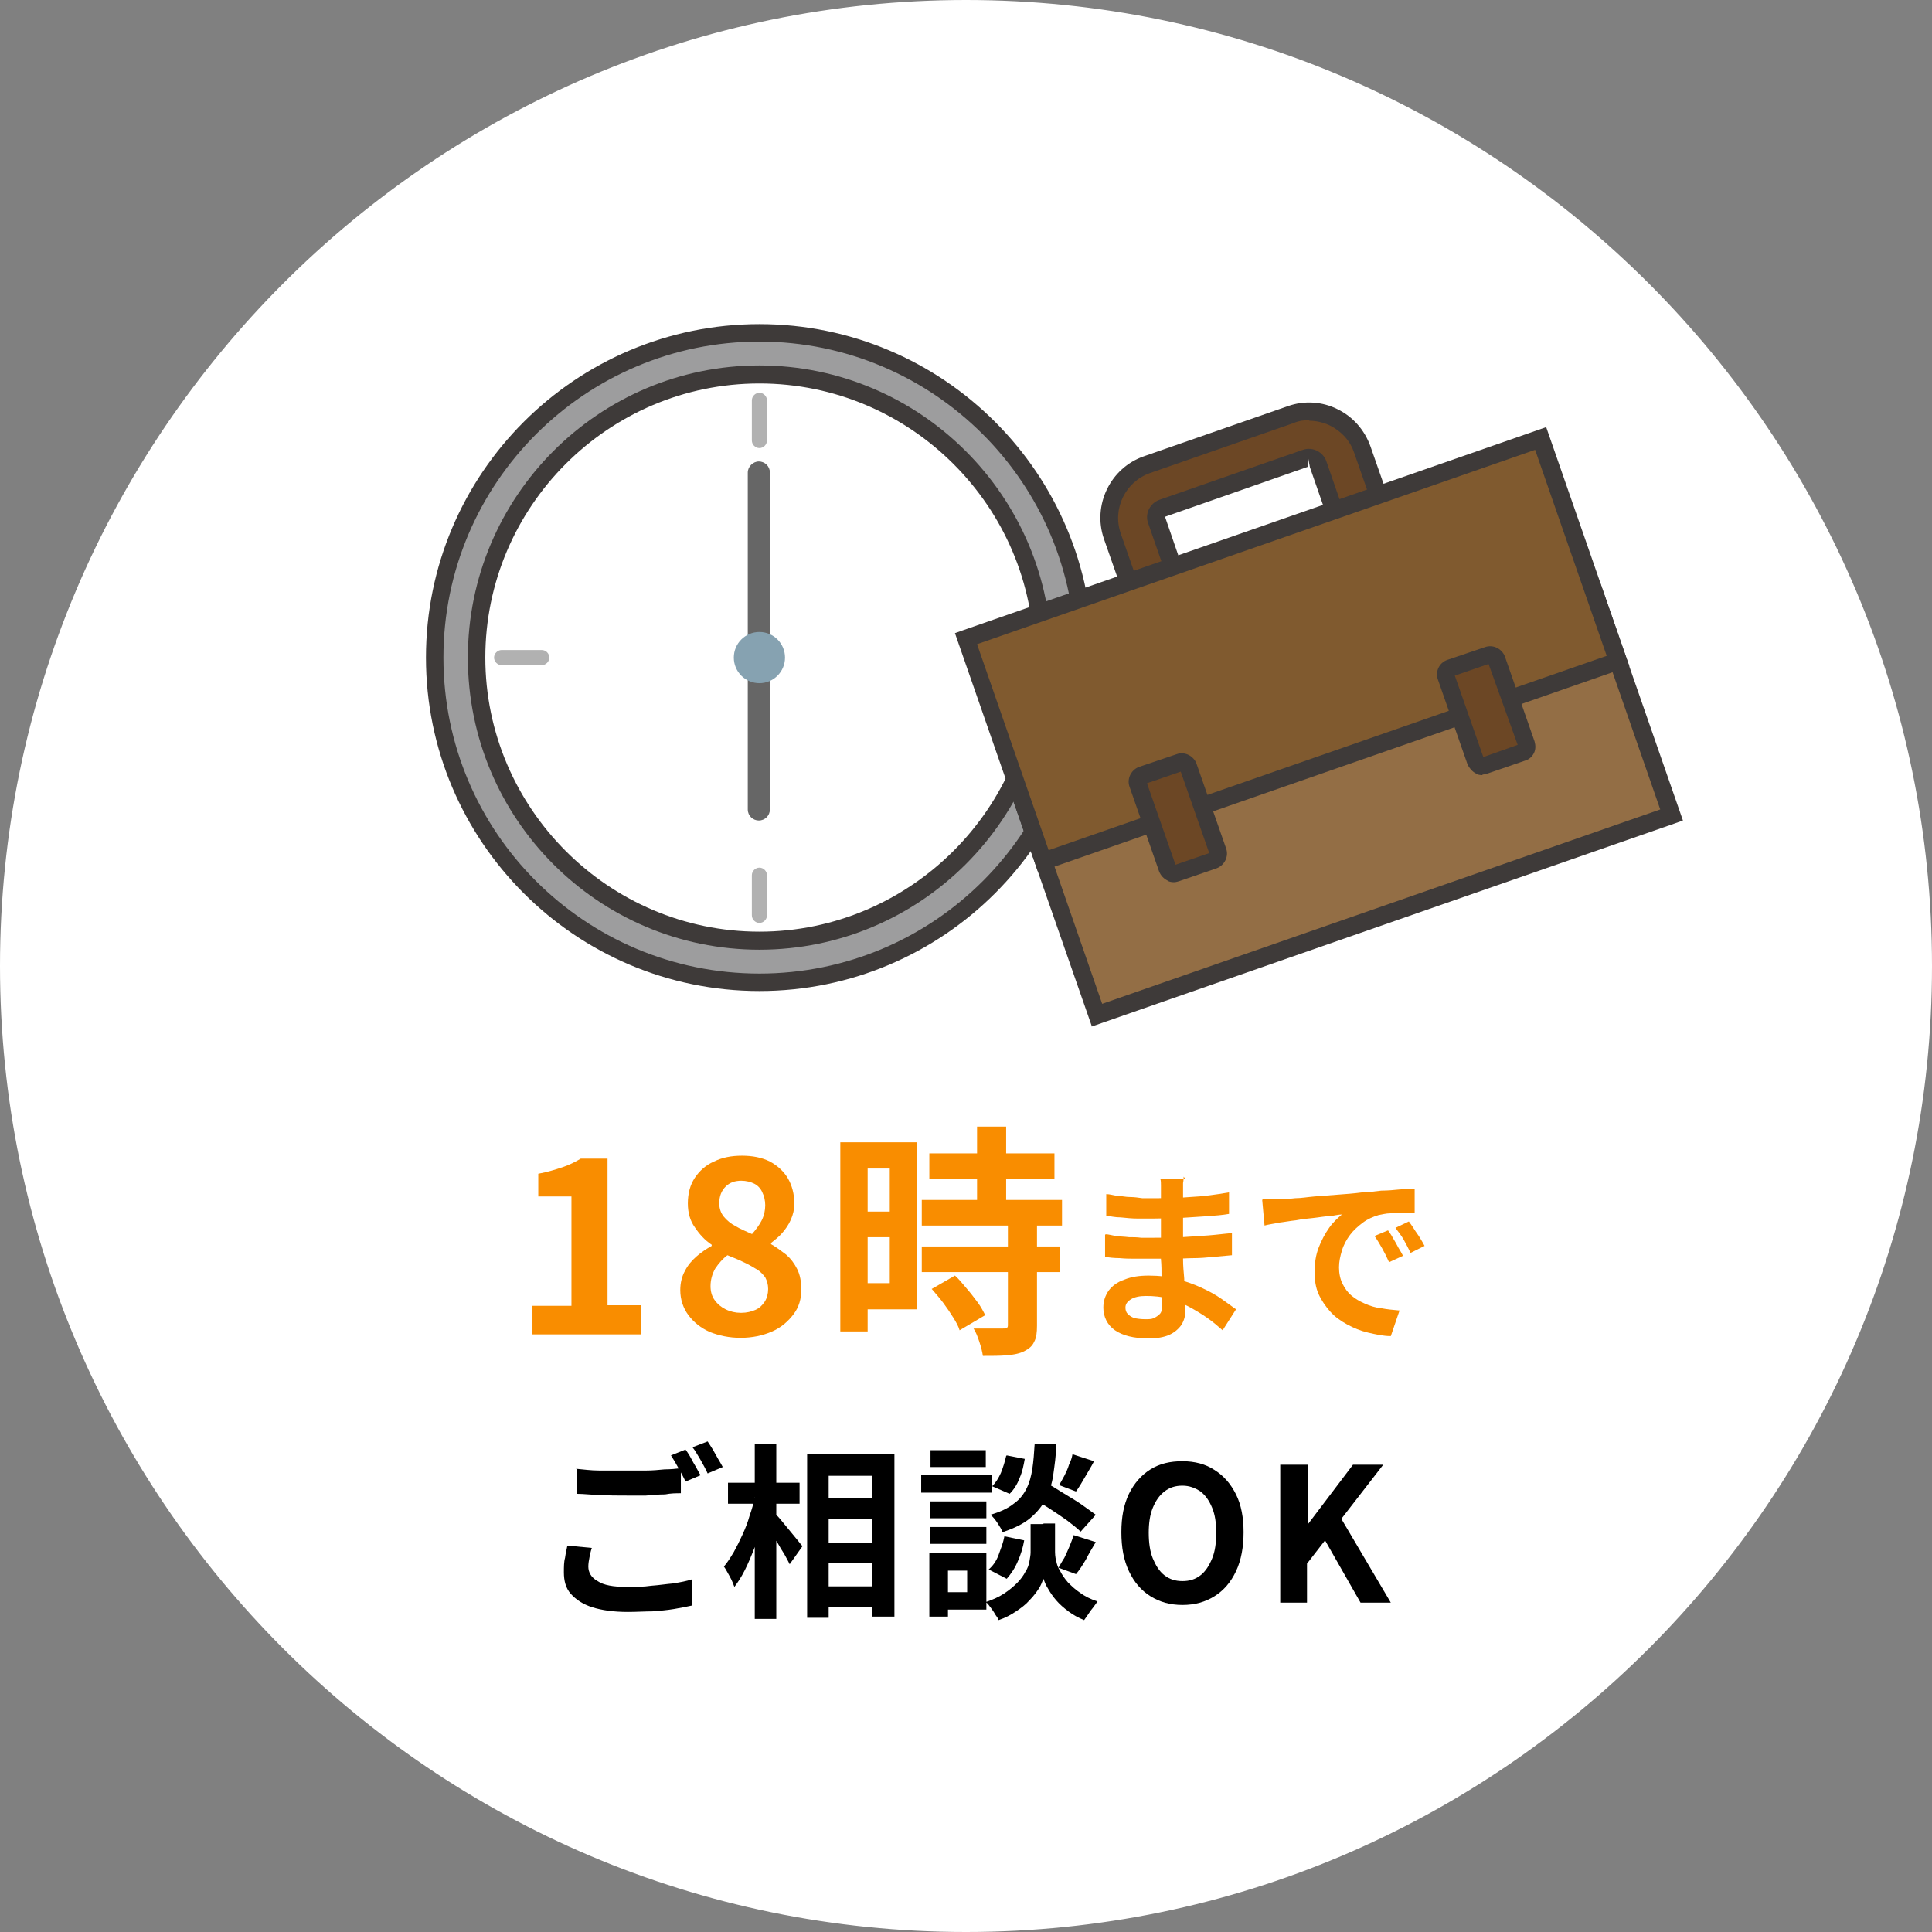 <?xml version="1.0" encoding="UTF-8"?>
<svg id="_レイヤー_2" data-name="レイヤー 2" xmlns="http://www.w3.org/2000/svg" viewBox="0 0 33.2 33.2">
  <rect x="0" y="0" width="33.2" height="33.2" fill="#808080" stroke="none"/>
  <defs>
    <style>
      .cls-1 {
        fill: #805a2f;
      }

      .cls-2 {
        fill: #3e3a39;
      }

      .cls-3 {
        fill: #b1b1b1;
      }

      .cls-4 {
        fill: #fff;
      }

      .cls-5 {
        fill: #9d9d9e;
      }

      .cls-6 {
        fill: #666;
      }

      .cls-7 {
        fill: #936e45;
      }

      .cls-8 {
        fill: #6c4725;
      }

      .cls-9 {
        fill: #86a2b1;
      }

      .cls-10 {
        fill: #f98d00;
      }
    </style>
  </defs>
  <g id="_レイヤー_1-2" data-name="レイヤー 1">
    <g>
      <g>
        <circle class="cls-4" cx="16.6" cy="16.6" r="16.55"/>
        <path class="cls-4" d="M16.6,33.2C7.45,33.2,0,25.75,0,16.6S7.45,0,16.6,0s16.6,7.45,16.6,16.6-7.45,16.6-16.6,16.6ZM16.6.1C7.5.1.1,7.5.1,16.6s7.4,16.5,16.5,16.5,16.5-7.4,16.5-16.5S25.7.1,16.6.1Z"/>
      </g>
      <g>
        <path class="cls-10" d="M9.15,22.94v-.5h.67v-1.88h-.57v-.39c.16-.03.29-.07.41-.11s.22-.09.32-.15h.46v2.52h.58v.5h-1.87Z"/>
        <path class="cls-10" d="M12.73,22.99c-.2,0-.38-.04-.53-.1-.16-.07-.28-.17-.37-.29s-.14-.27-.14-.43c0-.13.03-.24.08-.33.05-.1.12-.18.2-.25.08-.07.17-.13.26-.18v-.02c-.12-.08-.21-.18-.29-.3-.08-.11-.12-.25-.12-.41,0-.17.04-.32.12-.44.08-.12.19-.22.33-.28.14-.07.3-.1.48-.1s.34.03.48.1c.13.07.24.17.31.29s.11.27.11.43c0,.1-.02.19-.06.28-.04.09-.09.16-.15.23s-.13.12-.19.17v.02c.09.05.18.12.26.18.08.07.14.15.19.25.05.1.07.22.07.35,0,.16-.04.3-.13.42s-.21.23-.37.3c-.16.07-.34.11-.55.11ZM12.74,22.56c.09,0,.17-.02.24-.05.07-.03.12-.08.16-.14.04-.06.06-.14.06-.22,0-.08-.02-.14-.05-.2-.04-.05-.08-.1-.15-.14s-.13-.08-.22-.12c-.08-.04-.18-.08-.28-.12-.08.06-.15.14-.21.23-.05.09-.08.19-.08.3,0,.09.02.17.07.24.05.07.11.12.19.16.08.04.17.06.26.06ZM12.92,21.21c.07-.08.13-.16.17-.24.04-.08.06-.17.06-.26,0-.08-.02-.16-.05-.22-.03-.07-.08-.12-.14-.15s-.14-.05-.22-.05c-.11,0-.2.03-.27.1-.07.07-.11.16-.11.29,0,.09.03.17.08.23.05.06.12.12.2.16.08.05.18.09.29.14Z"/>
        <path class="cls-10" d="M14.44,19.63h.47v3.25h-.47v-3.25ZM14.68,19.63h1.08v2.87h-1.08v-.45h.61v-1.97h-.61v-.45ZM14.71,20.82h.81v.44h-.81v-.44ZM15.84,20.62h2.41v.44h-2.41v-.44ZM15.84,21.42h2.37v.44h-2.37v-.44ZM15.97,19.82h2.15v.44h-2.15v-.44ZM16.01,22.15l.4-.23c.07.06.13.14.2.22.07.08.13.16.19.24.06.08.1.16.13.22l-.44.26c-.02-.07-.06-.14-.11-.22-.05-.08-.11-.17-.17-.25-.06-.08-.13-.16-.19-.23ZM17.32,21.04h.5v1.74c0,.12-.01.21-.05.28-.03.07-.09.12-.17.16-.08.04-.18.06-.3.07s-.25.01-.41.01c-.01-.07-.03-.15-.06-.24-.03-.09-.06-.17-.1-.23.1,0,.2,0,.3,0,.1,0,.16,0,.2,0,.03,0,.05,0,.07-.01s.02-.03.02-.06v-1.73ZM16.79,19.36h.5v1.55h-.5v-1.55Z"/>
        <path class="cls-10" d="M20.34,20.22s0,.07-.01.11c0,.04,0,.08,0,.12,0,.04,0,.1,0,.17s0,.15,0,.24v.48c0,.09,0,.19,0,.3,0,.11.01.22.02.33,0,.11.01.22.02.31,0,.1,0,.18,0,.24,0,.09-.02.17-.07.25-.05.07-.12.13-.21.17-.09.04-.21.06-.35.06-.26,0-.45-.05-.58-.14-.13-.09-.2-.23-.2-.39,0-.11.03-.2.09-.29.06-.08.15-.15.27-.19.12-.05.26-.07.42-.07.18,0,.34.02.49.06.15.04.29.09.42.15.13.06.24.12.34.19.1.07.18.13.25.18l-.23.36c-.08-.07-.16-.14-.26-.21s-.2-.13-.31-.19c-.11-.06-.23-.1-.36-.14-.12-.04-.26-.05-.39-.05-.11,0-.2.02-.26.06-.06.04-.09.08-.09.14,0,.04.01.08.04.11.03.03.06.05.11.07.05.01.11.02.19.02.06,0,.11,0,.15-.02s.07-.04.1-.07.04-.08.04-.14c0-.05,0-.11,0-.2s0-.18-.01-.29c0-.11,0-.21-.01-.31,0-.1,0-.19,0-.27s0-.16,0-.24,0-.17,0-.25,0-.16,0-.23c0-.07,0-.13,0-.17,0-.03,0-.07,0-.11,0-.04,0-.08-.01-.11h.43ZM19,21.21c.05,0,.11.02.18.03s.14.01.22.02c.07,0,.14,0,.21.01.07,0,.12,0,.16,0,.2,0,.38,0,.54-.01s.31-.02.45-.03c.14-.01.28-.03.41-.04v.38c-.11.01-.22.02-.33.03s-.21.02-.32.02c-.11,0-.22.01-.35.01s-.26,0-.42,0c-.06,0-.14,0-.23,0s-.18,0-.28-.01c-.09,0-.18-.01-.25-.02v-.38ZM19.01,20.52c.06,0,.12.02.19.03.07,0,.14.02.22.02.07,0,.14.01.21.02.07,0,.12,0,.17,0,.22,0,.43,0,.65-.02.22-.01.44-.04.67-.08v.37c-.11.02-.24.03-.38.04-.14.01-.29.02-.46.03-.16,0-.32.01-.48.01-.07,0-.15,0-.25,0-.1,0-.19-.01-.29-.02-.1,0-.18-.02-.25-.03v-.37Z"/>
        <path class="cls-10" d="M21.7,20.61c.06,0,.12,0,.18,0s.1,0,.13,0c.07,0,.15-.01.25-.02.1,0,.21-.02.33-.03.12-.01.25-.02.39-.03.14-.01.28-.02.43-.04.11,0,.22-.02.33-.03.11,0,.21-.01.31-.02s.19,0,.26-.01v.41c-.05,0-.12,0-.2,0-.07,0-.15,0-.22.01-.07,0-.14.02-.2.03-.1.03-.19.07-.27.13-.08.06-.16.13-.22.21-.06.08-.11.17-.14.27s-.05.19-.05.29c0,.1.02.2.06.28.04.08.09.15.15.2.07.06.14.1.23.14.09.04.18.07.28.08.1.02.21.03.32.04l-.15.44c-.13,0-.26-.03-.39-.06s-.25-.08-.36-.14c-.11-.06-.21-.13-.29-.22-.08-.09-.15-.19-.2-.3s-.07-.24-.07-.38c0-.15.02-.29.07-.42.05-.13.11-.24.18-.34.07-.1.15-.17.22-.23-.06,0-.13.02-.22.03-.08,0-.17.02-.27.03-.1.01-.2.02-.3.04-.1.01-.2.03-.29.04-.09.02-.18.03-.25.05l-.04-.44ZM23.85,21.14s.06.08.09.14c.03.05.06.1.09.16.03.05.06.1.08.14l-.24.11c-.04-.09-.08-.17-.12-.24-.04-.07-.08-.14-.13-.21l.24-.1ZM24.21,20.99s.06.08.09.13c.03.05.07.1.1.15.03.05.06.1.08.14l-.24.12c-.04-.08-.08-.16-.12-.23-.04-.07-.09-.13-.14-.2l.23-.11Z"/>
        <path d="M10.17,26.6c-.02.06-.03.11-.04.16s-.02.11-.02.16c0,.1.05.19.16.25.1.07.27.1.5.1.14,0,.29,0,.42-.02.14-.01.26-.03.38-.04.12-.02.23-.04.32-.07v.45c-.09.02-.19.04-.31.06-.12.02-.24.03-.37.04-.13,0-.27.01-.42.01-.25,0-.45-.03-.61-.08-.16-.05-.28-.13-.37-.23s-.12-.23-.12-.37c0-.09,0-.18.02-.25.01-.08.03-.15.04-.21l.42.04ZM9.9,25.24c.12.01.25.03.4.03.15,0,.3,0,.47,0,.11,0,.21,0,.33,0,.11,0,.22-.01.32-.02.1,0,.2-.01.28-.02v.43c-.08,0-.17,0-.27.02-.11,0-.22.01-.33.02-.11,0-.22,0-.32,0-.17,0-.32,0-.46-.01-.14,0-.28-.02-.41-.02v-.42ZM11.78,24.91s.06.08.09.14.06.11.09.16c.03.05.05.1.08.14l-.26.11c-.03-.07-.07-.14-.12-.23s-.09-.16-.13-.22l.25-.1ZM12.16,24.77s.06.09.09.14c.03.05.06.11.09.16.03.05.06.1.08.14l-.26.11c-.03-.07-.07-.14-.12-.23-.05-.08-.09-.16-.14-.22l.26-.1Z"/>
        <path d="M12.96,25.73l.23.08c-.03.13-.06.26-.1.4-.04.14-.08.27-.13.4-.05.13-.1.25-.16.37s-.12.21-.18.29c-.02-.05-.04-.11-.08-.18s-.07-.13-.1-.17c.06-.07.11-.15.17-.25.05-.09.1-.19.15-.3s.09-.21.12-.32c.04-.11.07-.22.09-.32ZM12.51,25.48h1.23v.36h-1.23v-.36ZM12.97,24.82h.37v3h-.37v-3ZM13.32,26.01s.06.06.1.11c.04.05.09.11.14.17.05.06.1.12.14.17.04.05.07.09.09.11l-.22.31s-.05-.1-.09-.17c-.04-.06-.08-.13-.12-.2s-.08-.13-.12-.19c-.04-.06-.07-.11-.1-.15l.18-.17ZM13.86,24.99h1.51v2.79h-.38v-2.42h-.75v2.44h-.37v-2.81ZM14.04,25.75h1.15v.35h-1.15v-.35ZM14.04,26.51h1.15v.35h-1.15v-.35ZM14.04,27.26h1.15v.35h-1.15v-.35Z"/>
        <path d="M15.83,25.35h1.22v.3h-1.22v-.3ZM15.97,26.68h.32v1.1h-.32v-1.1ZM15.98,25.8h.97v.29h-.97v-.29ZM15.98,26.24h.97v.29h-.97v-.29ZM15.99,24.92h.95v.29h-.95v-.29ZM16.14,26.68h.81v.98h-.81v-.3h.48v-.37h-.48v-.3ZM17.94,26.18h.19v.49s0,.09.02.15c.01.06.03.12.07.18.03.06.07.12.13.19.06.06.12.12.21.18.08.06.18.11.3.15-.03.04-.07.1-.12.16-.04.06-.08.12-.11.16-.1-.04-.19-.09-.27-.15-.08-.06-.15-.12-.21-.19-.06-.07-.1-.13-.14-.2-.04-.06-.06-.12-.08-.17-.02.05-.04.11-.08.17-.04.06-.09.13-.16.2-.06.07-.14.13-.23.19-.09.06-.18.11-.3.15-.01-.03-.03-.06-.06-.1-.02-.04-.05-.08-.08-.12-.03-.04-.05-.07-.08-.09.12-.04.23-.09.32-.15.09-.06.16-.12.22-.18s.11-.13.14-.19c.04-.06.06-.12.07-.18.01-.06.02-.11.02-.15v-.49h.2ZM17.26,26.4l.34.07c-.02.12-.06.25-.11.36-.05.12-.12.22-.19.3l-.31-.16c.07-.06.13-.14.17-.25s.08-.21.1-.32ZM17.77,24.82h.38c0,.19-.03.37-.05.52s-.07.3-.13.42-.15.23-.27.33-.27.17-.47.24c-.02-.05-.05-.1-.09-.16-.04-.06-.08-.11-.12-.14.17-.05.3-.11.4-.19.1-.07.17-.16.22-.26.05-.1.08-.21.1-.34.02-.13.03-.27.04-.43ZM17.3,25.01l.31.06c-.02.11-.04.22-.09.33-.04.11-.1.2-.17.27l-.3-.13c.06-.06.11-.14.15-.23.04-.1.07-.2.09-.29ZM17.72,25.72l.24-.25c.09.05.19.11.3.18.11.07.22.13.32.2.1.07.18.13.25.18l-.26.29c-.06-.06-.14-.12-.23-.19-.1-.07-.2-.14-.31-.21-.11-.07-.21-.13-.3-.19ZM18.45,26.38l.38.12c-.06.1-.12.2-.17.3-.06.1-.11.18-.17.25l-.3-.11c.03-.05.06-.11.1-.17.03-.06.06-.13.09-.2.03-.07.05-.13.07-.19ZM18.43,24.99l.37.12c-.05.1-.11.19-.16.28-.05.09-.1.17-.15.24l-.29-.11s.06-.1.09-.16c.03-.06.06-.12.08-.19.03-.06.05-.12.06-.18Z"/>
        <path d="M20.32,27.58c-.21,0-.39-.05-.55-.15-.16-.1-.28-.24-.37-.43-.09-.19-.13-.41-.13-.67s.04-.47.13-.66c.09-.18.21-.32.37-.42.16-.1.34-.14.55-.14s.4.05.55.15c.16.1.28.24.37.42.09.18.13.4.13.65s-.04.48-.13.67c-.09.19-.21.33-.37.43-.16.1-.34.15-.55.15ZM20.32,27.17c.12,0,.22-.03.31-.1.09-.07.15-.17.2-.29s.07-.27.07-.44-.02-.31-.07-.43c-.05-.12-.11-.21-.2-.28-.09-.06-.19-.1-.31-.1s-.22.03-.31.1c-.09.07-.15.16-.2.28-.05.12-.07.27-.07.43s.02.32.07.44.11.22.2.29c.09.07.19.1.31.1Z"/>
        <path d="M22,27.54v-2.37h.47v1.03h0l.78-1.03h.52l-.72.93.85,1.44h-.52l-.61-1.07-.31.4v.67h-.47Z"/>
      </g>
      <g>
        <g>
          <g>
            <circle class="cls-5" cx="13.05" cy="11.3" r="5.58"/>
            <path class="cls-2" d="M13.05,17.03c-3.16,0-5.73-2.57-5.73-5.73s2.57-5.73,5.73-5.73,5.73,2.57,5.73,5.73-2.57,5.73-5.73,5.73ZM13.05,5.87c-2.99,0-5.43,2.43-5.43,5.43s2.43,5.43,5.43,5.43,5.43-2.43,5.43-5.43-2.44-5.43-5.43-5.43Z"/>
          </g>
          <g>
            <circle class="cls-4" cx="13.05" cy="11.3" r="4.87"/>
            <path class="cls-2" d="M13.05,16.32c-2.77,0-5.01-2.25-5.01-5.02s2.25-5.02,5.01-5.02,5.02,2.25,5.02,5.02-2.25,5.02-5.02,5.02ZM13.05,6.59c-2.6,0-4.71,2.12-4.71,4.71s2.12,4.71,4.71,4.71,4.72-2.12,4.72-4.71-2.12-4.71-4.72-4.71Z"/>
          </g>
          <path class="cls-3" d="M13.05,7.7c-.07,0-.13-.06-.13-.13v-.69c0-.07.06-.13.13-.13s.13.06.13.13v.69c0,.07-.06.13-.13.13Z"/>
          <path class="cls-3" d="M9.31,11.43h-.69c-.07,0-.13-.06-.13-.13s.06-.13.13-.13h.69c.07,0,.13.06.13.13s-.06.13-.13.13Z"/>
          <path class="cls-3" d="M13.05,15.86c-.07,0-.13-.06-.13-.13v-.69c0-.07.06-.13.13-.13s.13.06.13.13v.69c0,.07-.06.13-.13.13Z"/>
          <path class="cls-3" d="M17.48,11.43h-.69c-.07,0-.13-.06-.13-.13s.06-.13.13-.13h.69c.07,0,.13.06.13.13s-.06.13-.13.13Z"/>
          <path class="cls-6" d="M13.04,14.1h0c-.1,0-.19-.08-.19-.19v-5.79c0-.1.09-.19.19-.19s.19.08.19.19v5.79c0,.11-.09.19-.19.19Z"/>
          <circle class="cls-9" cx="13.05" cy="11.3" r=".44"/>
        </g>
        <g>
          <g>
            <path class="cls-8" d="M20.18,12.27l-1.07-3.06c-.17-.5.09-1.05.59-1.23l2.47-.86c.24-.08.5-.07.74.04.23.11.41.31.49.55l1.07,3.06-4.29,1.49ZM22.48,7.87s-.03,0-.04,0l-2.47.86c-.09.03-.13.12-.1.21l.8,2.3,2.78-.97-.8-2.3c-.02-.06-.1-.11-.17-.11Z"/>
            <path class="cls-2" d="M20.09,12.46l-1.12-3.2c-.2-.58.11-1.22.69-1.42l2.47-.86c.28-.1.59-.08.85.05.27.13.47.36.57.64l1.12,3.2-4.57,1.59ZM22.5,7.22c-.09,0-.18.01-.27.05l-2.47.86c-.42.15-.65.61-.5,1.04l1.02,2.92,4.01-1.39-1.02-2.92c-.07-.21-.22-.37-.42-.47-.11-.05-.23-.08-.35-.08ZM20.58,11.44l-.85-2.45c-.06-.16.03-.34.19-.4l2.47-.86c.18-.06.35.05.4.19l.85,2.45-3.06,1.07ZM22.48,7.96v.06s-2.46.86-2.46.86l.75,2.18,2.49-.87-.75-2.16-.03-.16v.09Z"/>
          </g>
          <g>
            <rect class="cls-7" x="17.9" y="11.79" width="10.46" height="4.05" transform="translate(-3.26 8.37) rotate(-19.2)"/>
            <path class="cls-2" d="M18.76,17.63l-1.43-4.1.14-.05,10.02-3.49,1.43,4.11-.14.05-10.02,3.49ZM17.71,13.71l1.23,3.54,9.59-3.34-1.23-3.54-9.59,3.34Z"/>
          </g>
          <g>
            <rect class="cls-1" x="16.97" y="9.14" width="10.46" height="4.05" transform="translate(-2.44 7.92) rotate(-19.2)"/>
            <path class="cls-2" d="M17.84,14.99l-1.43-4.11.14-.05,10.02-3.49,1.43,4.11-.14.05-10.02,3.49ZM16.79,11.07l1.23,3.54,9.59-3.34-1.23-3.54-9.59,3.34Z"/>
          </g>
          <g>
            <g>
              <rect class="cls-8" x="19.78" y="13.16" width=".91" height="1.78" rx=".12" ry=".12" transform="translate(-3.5 7.44) rotate(-19.2)"/>
              <path class="cls-2" d="M20.17,15.16s-.08,0-.11-.03c-.06-.03-.11-.08-.14-.15l-.51-1.46c-.05-.14.03-.29.16-.34l.65-.22c.14-.05.29.03.34.16l.51,1.46c.05.14-.03.29-.16.34h0l-.64.22s-.06.02-.09.02ZM20.2,14.89h0,0ZM19.71,13.46l.49,1.4.58-.2-.49-1.4-.58.2Z"/>
            </g>
            <g>
              <rect class="cls-8" x="25.08" y="11.32" width=".91" height="1.78" rx=".12" ry=".12" transform="translate(-2.59 9.08) rotate(-19.2)"/>
              <path class="cls-2" d="M25.47,13.32s-.08,0-.11-.03c-.06-.03-.11-.09-.14-.15l-.51-1.46c-.05-.14.02-.29.16-.34l.65-.22c.14-.05.29.03.34.16l.51,1.46c.02.07.02.14-.01.2-.03.06-.08.11-.15.13l-.64.22s-.06.02-.09.02ZM25.5,13.04h0,0ZM25,11.61l.49,1.4.59-.21-.5-1.39-.58.2Z"/>
            </g>
          </g>
        </g>
      </g>
    </g>
  </g>
</svg>